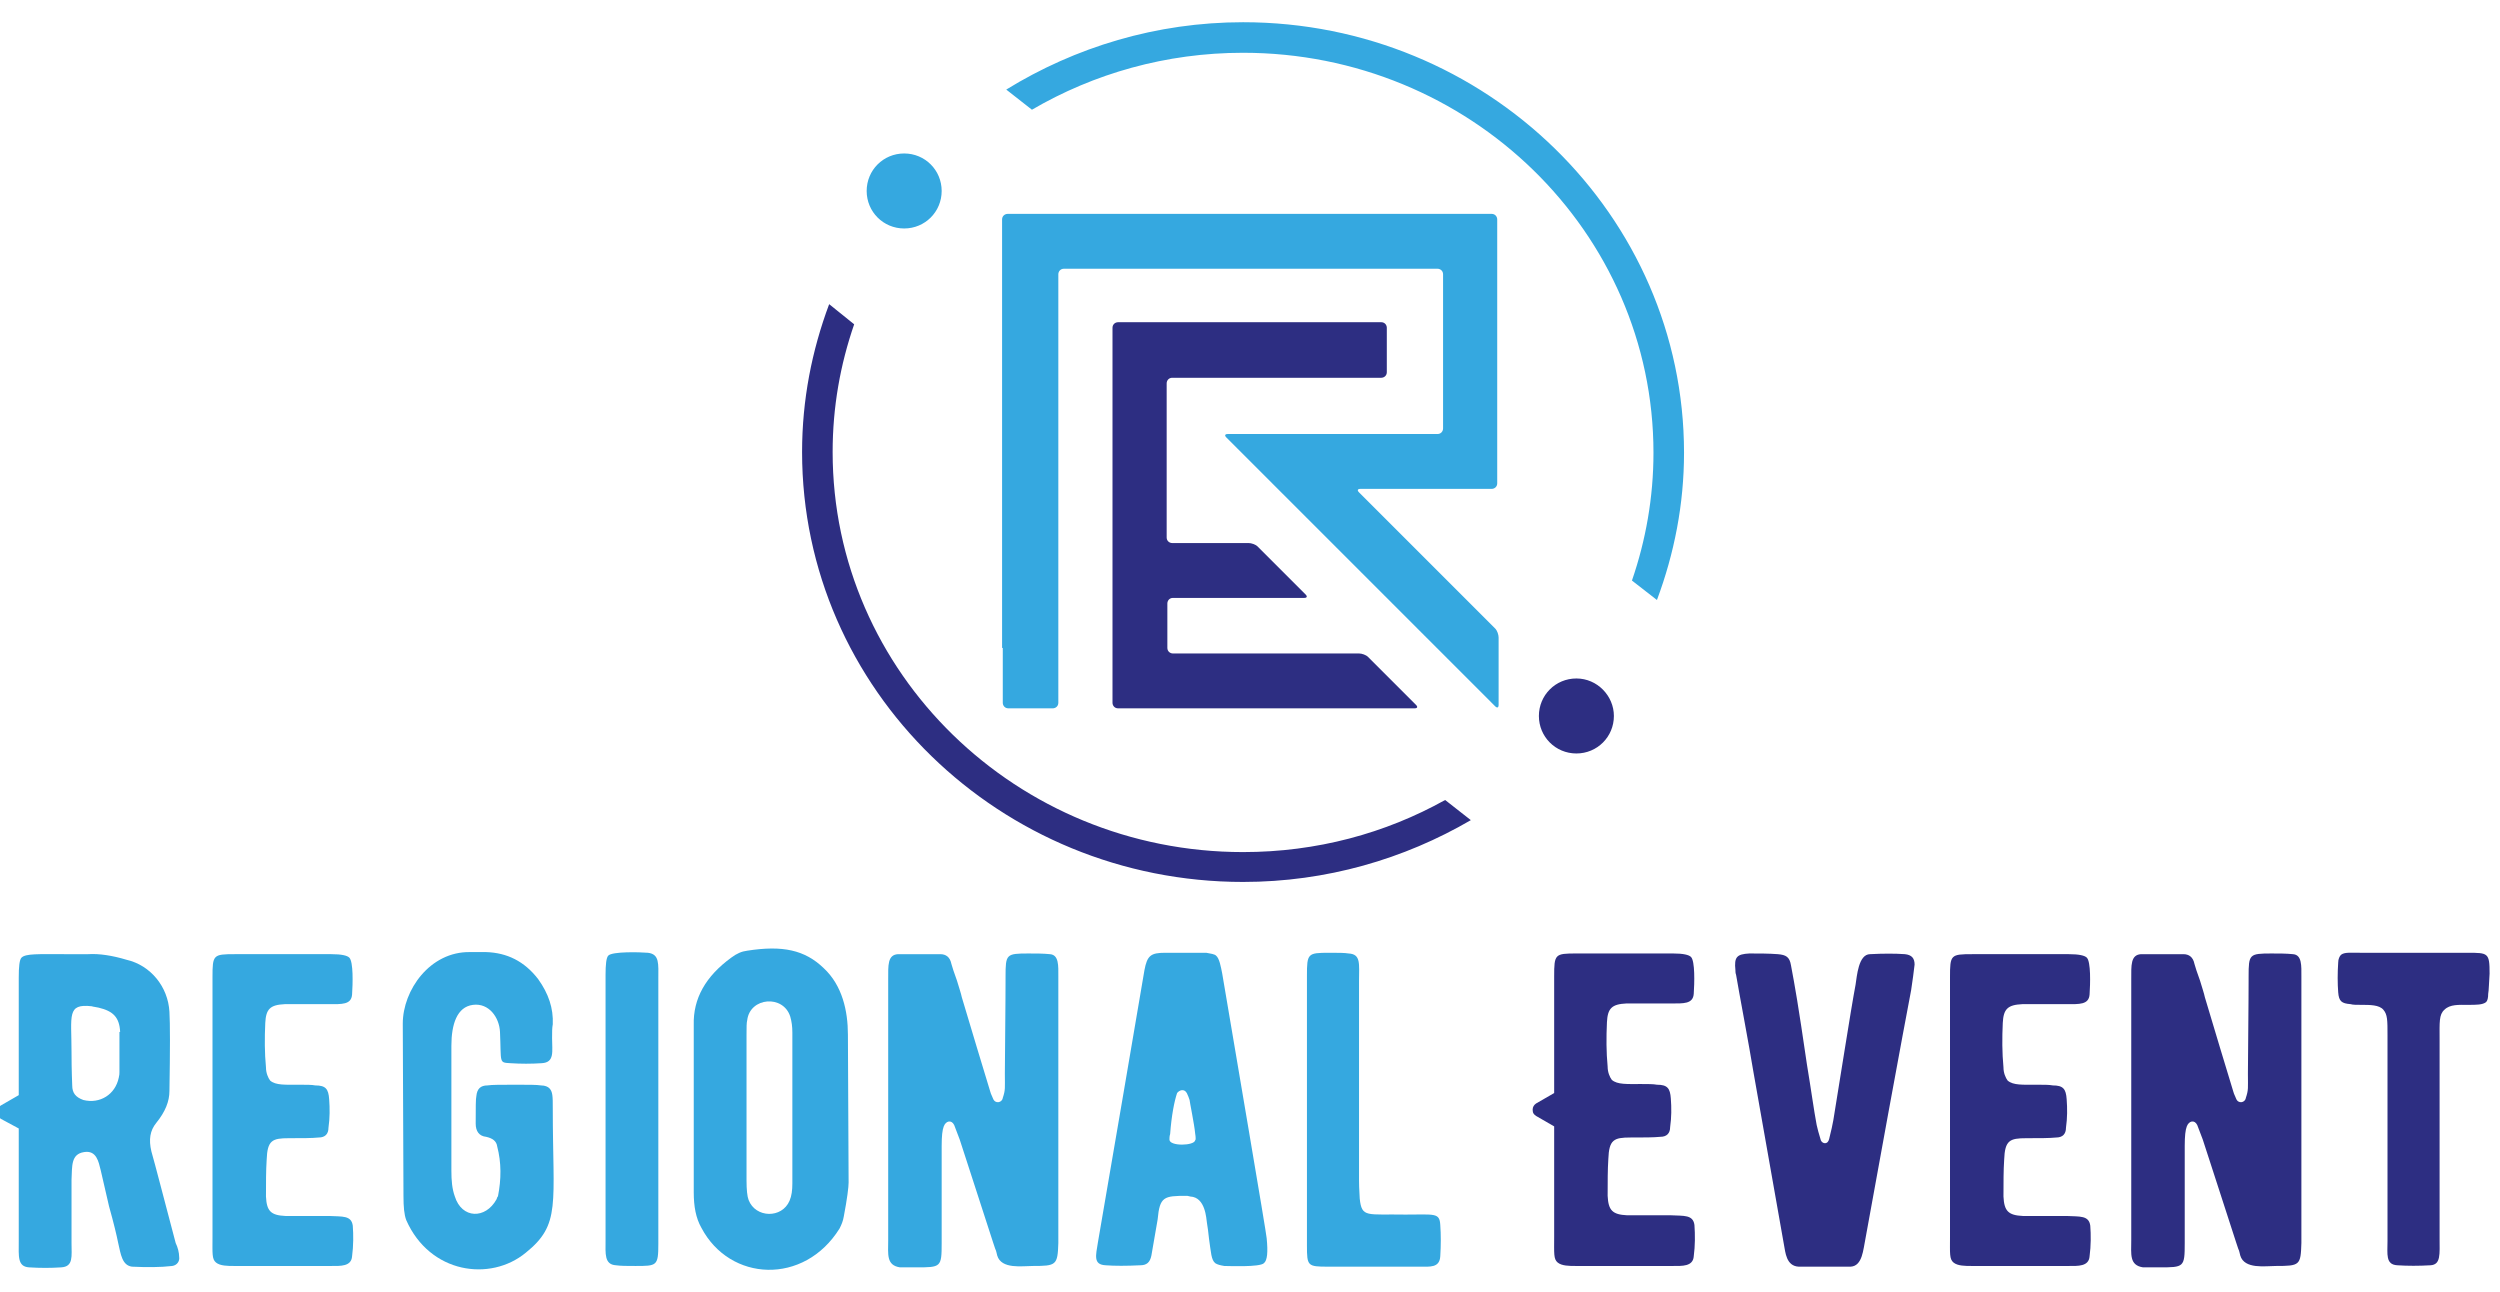 <?xml version="1.0" encoding="utf-8"?>
<!-- Generator: Adobe Illustrator 22.0.0, SVG Export Plug-In . SVG Version: 6.00 Build 0)  -->
<svg version="1.1" id="Layer_1" xmlns="http://www.w3.org/2000/svg" xmlns:xlink="http://www.w3.org/1999/xlink" x="0px" y="0px"
	 viewBox="0 0 360 186" style="enable-background:new 0 0 360 186;" xml:space="preserve">
<style type="text/css">
	.st0{clip-path:url(#SVGID_2_);fill:#2D2E82;}
	.st1{clip-path:url(#SVGID_2_);fill:#35A8E0;}
	.st2{clip-path:url(#SVGID_2_);fill-rule:evenodd;clip-rule:evenodd;fill:#2D2E82;}
	.st3{clip-path:url(#SVGID_2_);fill-rule:evenodd;clip-rule:evenodd;fill:#35A8E0;}
</style>
<g>
	<defs>
		<rect id="SVGID_1_" x="-121" y="-107" width="600" height="400"/>
	</defs>
	<clipPath id="SVGID_2_">
		<use xlink:href="#SVGID_1_"  style="overflow:visible;"/>
	</clipPath>
	<path class="st0" d="M179,122.7c-32.6,0-59.1-25.8-59.1-57.6c0-6.5,1.1-12.6,3.1-18.4l-3.6-2.9c-2.5,6.7-3.9,13.8-3.9,21.3
		c0,34.2,28.5,61.9,63.5,61.9c12,0,23.2-3.3,32.8-8.9l-3.7-2.9C199.5,120,189.6,122.7,179,122.7"/>
	<path class="st1" d="M242.5,65.2C242.5,31,214,3.2,179,3.2c-12.5,0-24.2,3.6-34.1,9.7l3.7,2.9c8.9-5.2,19.3-8.2,30.4-8.2
		c32.6,0,59.1,25.8,59.1,57.6c0,6.4-1.1,12.6-3.1,18.4l3.6,2.8C241.1,79.7,242.5,72.6,242.5,65.2"/>
	<path class="st1" d="M135.6,27.5c0,3-2.4,5.4-5.4,5.4s-5.4-2.4-5.4-5.4c0-3,2.4-5.4,5.4-5.4S135.6,24.5,135.6,27.5"/>
	<path class="st0" d="M232.4,103.1c0,3-2.4,5.4-5.4,5.4s-5.4-2.4-5.4-5.4c0-3,2.4-5.4,5.4-5.4S232.4,100.2,232.4,103.1"/>
	<path class="st2" d="M199.1,102h1.5h3.1c0.4,0,0.5-0.2,0.2-0.5l-3.6-3.6c-0.3-0.3-0.8-0.8-1.1-1.1l-2.2-2.2
		c-0.3-0.3-0.9-0.5-1.3-0.5h-3.1h-1.5h-6.4h-1.5h-6.4h-1.5h-6.4c-0.4,0-0.8-0.3-0.8-0.8v-6.4c0-0.4,0.3-0.8,0.8-0.8h6.4h1.5h6.4h1.5
		h3.1c0.4,0,0.5-0.2,0.2-0.5l-3.6-3.6c-0.3-0.3-0.8-0.8-1.1-1.1l-2.2-2.2c-0.3-0.3-0.9-0.5-1.3-0.5h-3.1h-1.5h-6.4
		c-0.4,0-0.8-0.3-0.8-0.8v-6.4v-1.5v-6.4v-1.5v-6.4c0-0.4,0.3-0.8,0.8-0.8h6.4h1.5h6.4h1.5h6.4h1.5h6.4c0.4,0,0.8-0.3,0.8-0.8v-6.4
		c0-0.4-0.3-0.8-0.8-0.8h-6.4h-1.5h-6.4h-1.5h-6.4h-1.5h-6.4h-1.5H161c-0.4,0-0.8,0.3-0.8,0.8v6.4v1.5v6.4v1.5v6.4v1.5v6.4V79v6.4
		v1.5v6.4v1.5v6.4c0,0.4,0.3,0.8,0.8,0.8h6.4h1.5h6.4h1.5h6.4h1.5h6.4h1.5H199.1z"/>
	<path class="st3" d="M144.4,93.3v1.5v6.4c0,0.4,0.3,0.8,0.8,0.8h6.4c0.4,0,0.8-0.3,0.8-0.8v-6.4v-1.5v-6.4v-1.5V79v-1.5v-6.4v-1.5
		v-6.4v-1.5v-6.4v-1.5v-6.4v-1.5v-6.4c0-0.4,0.3-0.8,0.8-0.8h6.4h1.5h6.4h1.5h6.4h1.5h6.4h1.5h6.4h1.5h6.4h1.5h6.4
		c0.4,0,0.8,0.3,0.8,0.8v6.4v1.5v6.4v1.5v6.4c0,0.4-0.3,0.8-0.8,0.8h-6.4h-1.5h-6.4h-1.5H188h-1.5h-1.8h-1.5h-6.4
		c-0.4,0-0.5,0.2-0.2,0.5l0.5,0.5c0.3,0.3,0.8,0.8,1.1,1.1l5.3,5.3c0.3,0.3,0.8,0.8,1.1,1.1l6.9,6.9c0.3,0.3,0.7,0.7,0.9,0.9
		c0.2,0.2,15.7,15.7,16,16l6.9,6.9c0.3,0.3,0.5,0.2,0.5-0.2v-6.4v-1.5v-1.8c0-0.4-0.2-1-0.5-1.3l-3.6-3.6c-0.3-0.3-0.8-0.8-1.1-1.1
		l-2.2-2.2c-0.3-0.3-0.8-0.8-1.1-1.1l-6.9-6.9c-0.3-0.3-0.8-0.8-1.1-1.1l-3.6-3.6c-0.3-0.3-0.2-0.5,0.2-0.5h3.1h1.5h6.4h1.5h6.4
		c0.4,0,0.8-0.3,0.8-0.8v-6.4v-1.5v-6.4v-1.5v-6.4v-1.5v-6.4v-1.5v-6.4c0-0.4-0.3-0.8-0.8-0.8h-6.4H207h-6.4h-1.5h-6.4h-1.5h-6.4
		h-1.5h-6.4h-1.5h-6.4h-1.5H161h-1.5H153h-1.5h-6.4c-0.4,0-0.8,0.3-0.8,0.8v6.4v1.5v6.4v1.5v6.4v1.5v6.4v1.5v6.4v1.5v6.4V79v6.4v1.5
		V93.3z"/>
	<path class="st1" d="M25.8,181c0.1,0.6-0.3,1.2-1,1.3c-1.7,0.2-3.7,0.2-5.8,0.1c-1.4-0.2-1.6-1.7-2-3.5c-0.2-1-0.6-2.7-1.3-5.2
		l-1.2-5.2c-0.3-1.2-0.6-2.9-2.4-2.6c-1.9,0.3-1.7,2-1.8,4v9.1c0,1.9,0.3,3.4-1.5,3.5c-1.5,0.1-3,0.1-4.6,0
		c-1.7-0.1-1.5-1.6-1.5-3.7v-16.3l-2.6-1.4c-0.3-0.3-0.5-0.5-0.5-1c0-0.4,0.2-0.7,0.5-0.9l2.6-1.5v-16.9c0-1.6,0.1-2.6,0.4-2.9
		c0.6-0.6,2.4-0.5,6.2-0.5h3.4c1.6-0.1,3.5,0.2,5.5,0.8c3.5,0.8,6,3.9,6.2,7.5c0.1,1.7,0.1,5.5,0,11.4c0,1.5-0.6,3-1.9,4.6
		c-0.9,1.1-1.1,2.4-0.7,4.1c0.6,2.1,1.7,6.4,3.5,13.2C25.6,179.6,25.8,180.4,25.8,181 M17.3,148.6c-0.1-2.1-1-3-3.1-3.5
		c-0.4-0.1-0.7-0.1-1-0.2c-3.6-0.4-2.9,1.3-2.9,6.6c0,2.8,0.1,4.6,0.1,4.8c0,1.1,0.5,1.7,1.6,2.1c2.4,0.6,4.6-0.8,5.1-3.2
		c0.1-0.4,0.1-0.6,0.1-0.8V148.6z"/>
	<path class="st1" d="M50.7,180.9c-0.1,1.5-1.7,1.4-3,1.4h-14c-0.9,0-2,0-2.6-0.5c-0.6-0.5-0.5-1.3-0.5-3.7v-37.4
		c0-3.2,0.1-3.3,3.2-3.3h13.9c1.5,0,2.3,0.2,2.6,0.5c0.6,0.6,0.5,3.8,0.4,5.3c-0.1,1.5-1.5,1.4-3.3,1.4h-6.4
		c-2.1,0.1-2.7,0.7-2.8,2.7c-0.1,2.2-0.1,4.3,0.1,6.4c0,0.8,0.3,1.5,0.6,1.9c0.8,0.7,2.2,0.6,4.2,0.6c1,0,1.8,0,2.3,0.1
		c1.5,0,1.9,0.5,2,2c0.1,1.3,0.1,2.7-0.1,4.1c0,0.9-0.5,1.4-1.4,1.4c-1,0.1-2.4,0.1-4.3,0.1c-2.4,0-3.1,0.3-3.2,3.1
		c-0.1,1.5-0.1,3.3-0.1,5.3c0.1,2.1,0.7,2.7,2.8,2.8h6.3c1.9,0.1,3.2-0.1,3.4,1.4C50.9,177.8,50.9,179.4,50.7,180.9"/>
	<path class="st1" d="M79.6,147.5c-0.1,0.5-0.1,1.1-0.1,2c0,1.9,0.4,3.5-1.5,3.6c-1.5,0.1-3,0.1-4.5,0c-1.7-0.1-1.3,0-1.5-4.5
		c-0.1-2.1-1.6-4.2-3.9-3.9c-2.3,0.3-3.1,2.8-3.1,5.9v18c0,1.4,0.1,2.6,0.5,3.7c1,3.2,4.4,3.3,6,0.4c0.1-0.2,0.1-0.4,0.2-0.4
		c0.5-2.5,0.5-4.9-0.1-7.2c-0.1-0.8-0.7-1.2-1.6-1.4c-1-0.1-1.5-0.8-1.5-1.9c0-2.3,0-3.6,0.1-4c0.1-1,0.6-1.5,1.6-1.5
		c0.6-0.1,2-0.1,4.2-0.1c1.7,0,2.9,0,3.5,0.1c0.6,0,1,0.2,1.2,0.4c0.5,0.5,0.5,1.2,0.5,2.9c0,13.9,1.2,16.7-3.9,20.8
		c-5.1,4.2-13.8,3-17.2-4.7c-0.3-0.8-0.4-1.9-0.4-3.5L58,147.4c0-4.8,3.9-10.4,9.7-10.3H70c3,0.1,5.5,1.3,7.5,3.9
		C79,143.1,79.7,145.2,79.6,147.5"/>
	<path class="st1" d="M91.5,182.3c-1.2,0-2.1,0-2.8-0.1c-1.7-0.1-1.5-1.7-1.5-3.5v-38.3c0-1.5,0.1-2.5,0.4-2.8
		c0.6-0.6,4.5-0.5,5.7-0.4c1.7,0.2,1.5,1.6,1.5,3.8v38.1C94.8,182.3,94.6,182.3,91.5,182.3"/>
	<path class="st1" d="M121.5,175.2c-0.1,0.6-0.3,1.1-0.6,1.7c-5.1,8.2-15.8,7.7-19.9-0.1c-0.8-1.4-1.1-3.1-1.1-5.1v-24.1
		c-0.1-3.8,1.7-7,5.4-9.7c0.8-0.6,1.5-0.9,2.3-1c5.1-0.8,8.3-0.1,11,2.5c2.7,2.5,3.5,6.2,3.5,9.6l0.1,21.3
		C122.2,170.9,122,172.6,121.5,175.2 M114.1,170.4v-21.7c0-0.9-0.1-1.6-0.3-2.3c-1-3.2-5.8-2.8-6.2,0.5c-0.1,0.4-0.1,1-0.1,2.1v21
		c0,1.3,0.1,2.3,0.3,2.8c1,2.6,4.8,2.7,5.9,0.1C114,172.2,114.1,171.4,114.1,170.4"/>
	<path class="st1" d="M148.7,182.3c-1.5,0-4.5,0.5-5.1-1.5c-0.1-0.3-0.1-0.6-0.3-1l-0.3-0.9c-3.3-10.2-4.9-15.1-4.8-14.8l-0.8-2.1
		c-0.4-0.8-1.2-0.6-1.5,0.2c-0.2,0.5-0.3,1.4-0.3,2.8v14c0,3.5-0.1,3.5-3.7,3.5h-2.3c-2-0.3-1.7-1.9-1.7-3.9v-37.6
		c0-2-0.1-3.5,1.4-3.6h6.1c0.8,0,1.4,0.4,1.6,1.4c0.1,0.4,0.4,1.3,0.8,2.4c0.3,1,0.6,1.9,0.7,2.4c1,3.4,3.4,11.3,4.1,13.6
		c0.1,0.4,0.3,0.7,0.4,1c0.3,0.8,1.3,0.6,1.4-0.1c0.4-1.2,0.3-1.4,0.3-3.5c0.1-9.6,0.1-14.2,0.1-14c0-3.2,0.1-3.3,3.3-3.3
		c1.1,0,2.1,0,3.1,0.1c1.3,0.1,1.2,1.7,1.2,3.2v38.4C152.3,182.2,152.1,182.3,148.7,182.3"/>
	<path class="st1" d="M182,181.9c-0.6,0.6-5.1,0.4-5.7,0.4c-0.6-0.1-1-0.2-1.3-0.4c-0.6-0.5-0.6-1.5-0.9-3.5c-0.1-1-0.2-1.7-0.3-2.3
		c-0.1-0.6-0.2-3.7-2.4-3.8c-0.3-0.1-0.5-0.1-0.5-0.1c-3.3,0-3.9,0.1-4.2,3.4c-0.1,0.5-0.4,2.3-0.9,5.2c-0.2,1-0.7,1.4-1.6,1.4
		c-2,0.1-3.7,0.1-5,0c-1.8-0.1-1.4-1.4-1.1-3.3c1.5-8.7,6.1-35.6,6.7-39.2c0.4-2.1,0.9-2.5,3-2.5h5.9c0.6,0.1,1.2,0.2,1.4,0.4
		c0.5,0.4,0.7,1.6,0.9,2.6c1.8,10.7,6.4,37.6,6.4,38.1C182.6,180.3,182.5,181.5,182,181.9 M172.1,163.2c-0.1-1.2-0.8-4.6-0.8-4.8
		c-0.1-0.3-0.2-0.6-0.4-1c-0.4-0.7-1.1-0.4-1.4,0c-0.4,1.2-0.8,3.2-1,5.9c-0.1,0.3-0.1,0.6-0.1,0.8c0,1,3.6,0.9,3.7,0.1
		C172.2,164.2,172.2,163.8,172.1,163.2"/>
	<path class="st1" d="M207.4,180.9c-0.1,1.7-1.5,1.5-3,1.5h-13.2c-2.9,0-3-0.1-3-3v-38.9c0-3.2,0.1-3.3,3.2-3.3c1.3,0,2.2,0,2.8,0.1
		c1.8,0.1,1.5,1.5,1.5,4v28.7c0,1.3,0.1,2.1,0.1,2.6c0.3,2.8,1,2.2,6.6,2.3c4.2,0,4.9-0.3,5,1.5
		C207.5,177.8,207.5,179.3,207.4,180.9"/>
	<path class="st0" d="M243.9,180.9c-0.1,1.5-1.7,1.4-3,1.4h-14c-0.9,0-2,0-2.6-0.5c-0.6-0.5-0.5-1.3-0.5-3.7v-15.9l-2.6-1.5
		c-0.3-0.2-0.5-0.4-0.5-0.9c0-0.4,0.2-0.7,0.5-0.9l2.6-1.5v-16.8c0-3.2,0.1-3.3,3.2-3.3h13.9c1.5,0,2.3,0.2,2.6,0.5
		c0.6,0.6,0.5,3.8,0.4,5.3c-0.1,1.5-1.5,1.4-3.3,1.4h-6.4c-2.1,0.1-2.7,0.7-2.8,2.7c-0.1,2.2-0.1,4.3,0.1,6.4c0,0.8,0.3,1.5,0.6,1.9
		c0.8,0.7,2.2,0.6,4.2,0.6c1,0,1.8,0,2.3,0.1c1.5,0,1.9,0.5,2,2c0.1,1.3,0.1,2.7-0.1,4.1c0,0.9-0.5,1.4-1.4,1.4
		c-1,0.1-2.4,0.1-4.3,0.1c-2.4,0-3.1,0.3-3.2,3.1c-0.1,1.5-0.1,3.3-0.1,5.3c0.1,2.1,0.7,2.7,2.8,2.8h6.3c1.9,0.1,3.2-0.1,3.4,1.4
		C244.1,177.8,244.1,179.4,243.9,180.9"/>
	<path class="st0" d="M256.9,179.3l-4.4-24.9c-0.6-3.7-2.1-11.6-2.5-14c-0.1-0.3-0.1-0.5-0.1-0.7c-0.2-1.9,0.2-2.3,2-2.4
		c1.4,0,2.8,0,4.1,0.1c1.2,0.1,1.7,0.4,1.9,1.6c0.6,3.2,1,5.4,2.3,14.3c0.6,3.6,1,6.6,1.4,8.7c0.1,0.5,0.3,1.2,0.6,2.2
		c0.2,0.5,1,0.7,1.2-0.2c0.3-1.2,0.5-2.1,0.6-2.7c0.8-4.8,2.5-15.8,3.2-19.5c0.2-1.2,0.4-4.4,2.1-4.4c1.9-0.1,3.6-0.1,5,0
		c1,0.1,1.4,0.6,1.4,1.5c-0.1,1-0.3,2.3-0.5,3.7c-0.1,0.6-1,5-6.6,35.9c-0.3,1.4-0.4,3.8-2.1,3.9H259
		C257.2,182.3,257.1,180.3,256.9,179.3"/>
	<path class="st0" d="M300.9,180.9c-0.1,1.5-1.7,1.4-3,1.4h-14c-0.9,0-2,0-2.6-0.5c-0.6-0.5-0.5-1.3-0.5-3.7v-37.4
		c0-3.2,0.1-3.3,3.2-3.3h13.9c1.5,0,2.3,0.2,2.6,0.5c0.6,0.6,0.5,3.8,0.4,5.3c-0.1,1.5-1.5,1.4-3.3,1.4h-6.4
		c-2.1,0.1-2.7,0.7-2.8,2.7c-0.1,2.2-0.1,4.3,0.1,6.4c0,0.8,0.3,1.5,0.6,1.9c0.8,0.7,2.2,0.6,4.2,0.6c1,0,1.8,0,2.3,0.1
		c1.5,0,1.9,0.5,2,2c0.1,1.3,0.1,2.7-0.1,4.1c0,0.9-0.5,1.4-1.4,1.4c-1,0.1-2.4,0.1-4.3,0.1c-2.4,0-3.1,0.3-3.2,3.1
		c-0.1,1.5-0.1,3.3-0.1,5.3c0.1,2.1,0.7,2.7,2.8,2.8h6.3c1.9,0.1,3.2-0.1,3.4,1.4C301.1,177.8,301.1,179.4,300.9,180.9"/>
	<path class="st0" d="M327.7,182.3c-1.5,0-4.5,0.5-5.1-1.5c-0.1-0.3-0.1-0.6-0.3-1l-0.3-0.9c-3.3-10.2-4.9-15.1-4.8-14.8l-0.8-2.1
		c-0.4-0.8-1.2-0.6-1.5,0.2c-0.2,0.5-0.3,1.4-0.3,2.8v14c0,3.5-0.1,3.5-3.7,3.5h-2.3c-2-0.3-1.7-1.9-1.7-3.9v-37.6
		c0-2-0.1-3.5,1.4-3.6h6.1c0.8,0,1.4,0.4,1.6,1.4c0.1,0.4,0.4,1.3,0.8,2.4c0.3,1,0.6,1.9,0.7,2.4c1,3.4,3.4,11.3,4.1,13.6
		c0.1,0.4,0.3,0.7,0.4,1c0.3,0.8,1.3,0.6,1.4-0.1c0.4-1.2,0.3-1.4,0.3-3.5c0.1-9.6,0.1-14.2,0.1-14c0-3.2,0.1-3.3,3.3-3.3
		c1.1,0,2.1,0,3.1,0.1c1.3,0.1,1.2,1.7,1.2,3.2v38.4C331.3,182.2,331.2,182.3,327.7,182.3"/>
	<path class="st0" d="M358.3,143.1c0,0.6-0.1,1-0.3,1.2c-0.5,0.4-1.4,0.4-2.6,0.4c-1.3,0-2.6-0.1-3.4,0.7c-0.8,0.7-0.7,1.8-0.7,4.3
		v28.6c0,2.3,0.2,3.8-1.3,3.9c-1.7,0.1-3.3,0.1-4.8,0c-1.7-0.1-1.4-1.6-1.4-3.5v-29.6c0-2.2,0-3-0.6-3.7c-0.6-0.7-1.9-0.7-3.2-0.7
		c-0.7,0-1.2,0-1.5-0.1c-1.3-0.1-1.7-0.4-1.8-1.7c-0.1-1.3-0.1-2.8,0-4.3c0-0.5,0.2-0.9,0.4-1.1c0.5-0.4,1.3-0.3,2.8-0.3h15.4
		c3,0,3.2,0,3.2,3C358.4,141.6,358.4,142.6,358.3,143.1"/>
</g>
</svg>
